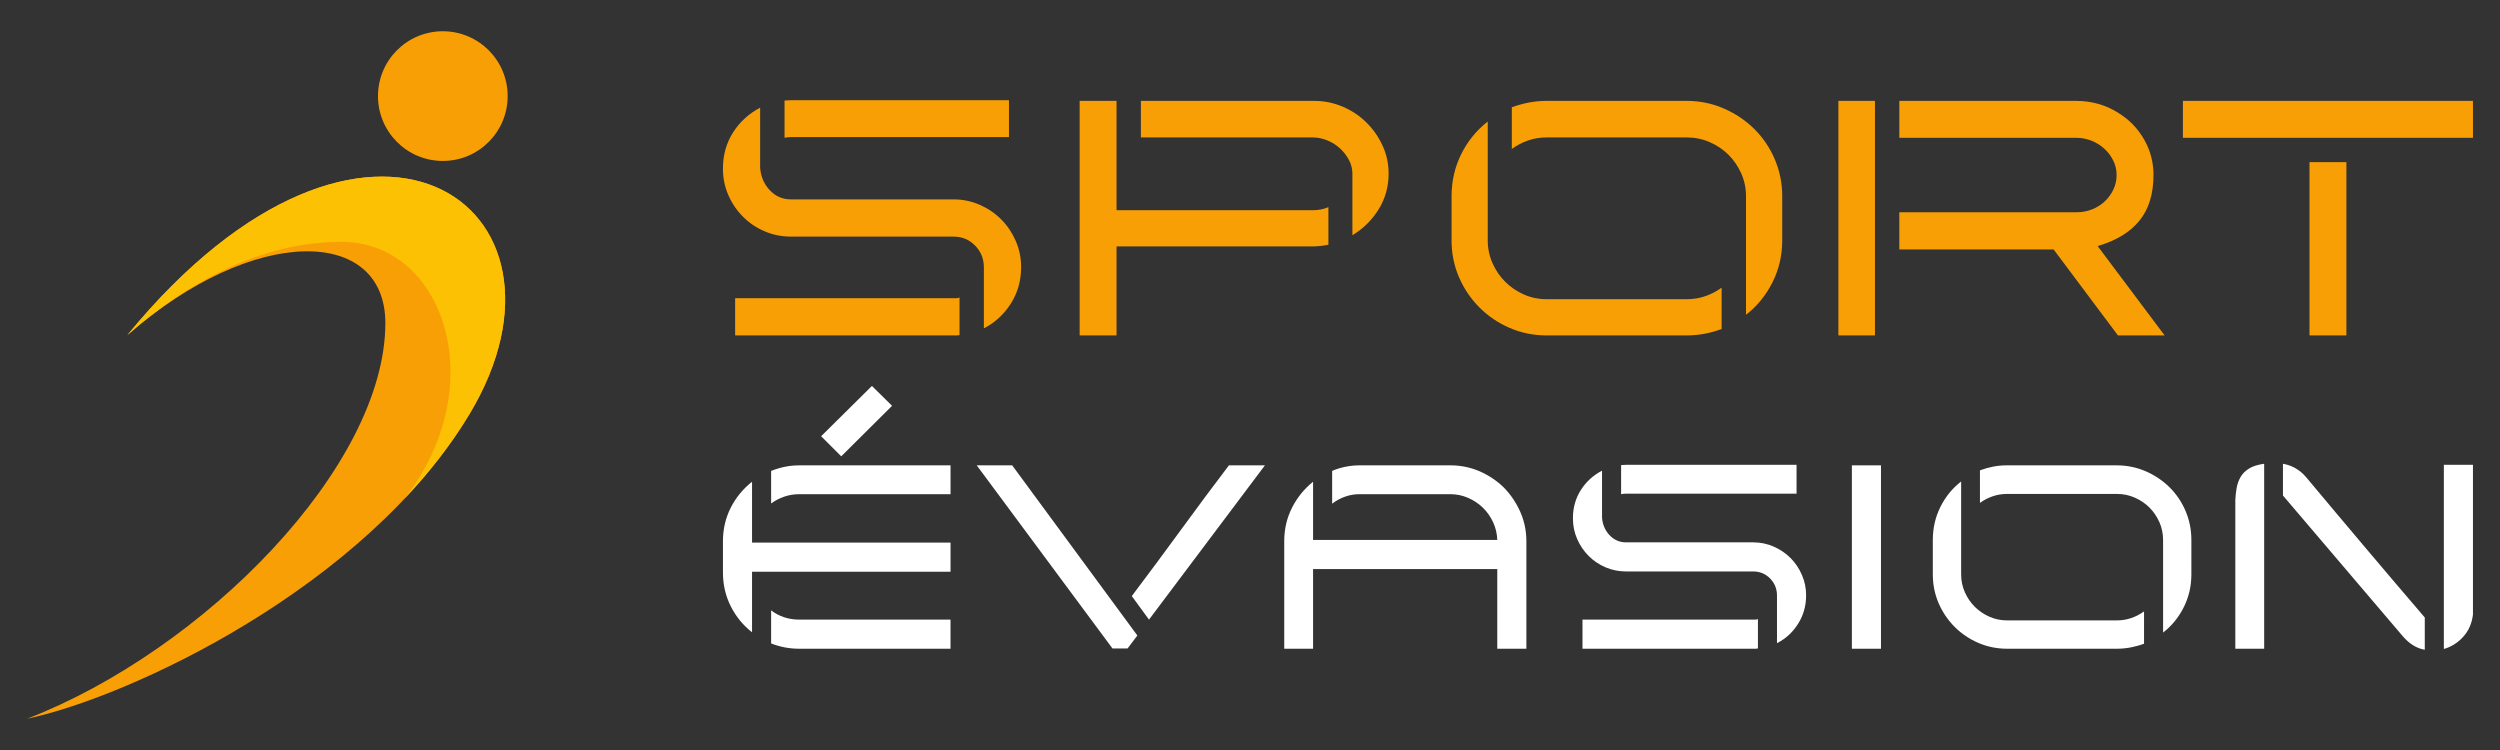 <?xml version="1.0" encoding="utf-8"?>
<!-- Generator: Adobe Illustrator 16.0.0, SVG Export Plug-In . SVG Version: 6.00 Build 0)  -->
<!DOCTYPE svg PUBLIC "-//W3C//DTD SVG 1.1//EN" "http://www.w3.org/Graphics/SVG/1.1/DTD/svg11.dtd">
<svg version="1.1" id="Calque_1" xmlns="http://www.w3.org/2000/svg" xmlns:xlink="http://www.w3.org/1999/xlink" x="0px" y="0px"
	 width="200px" height="60px" viewBox="0 0 200 60" enable-background="new 0 0 200 60" xml:space="preserve">
<rect x="0" y="0" width="200" height="60" fill="#333333" stroke="none"/>
<g>
	<g>
		<g>
			<path fill="#F99F06" d="M76.273,15.95c0.74,0,1.439,0.144,2.1,0.432c0.658,0.29,1.23,0.677,1.717,1.165
				c0.49,0.487,0.877,1.061,1.166,1.719c0.289,0.659,0.434,1.358,0.434,2.098c0,1.083-0.275,2.058-0.826,2.925
				c-0.551,0.866-1.27,1.525-2.154,1.977v-4.874c0-0.686-0.234-1.268-0.703-1.746s-1.047-0.718-1.732-0.718H63.277
				c-0.738,0-1.438-0.139-2.096-0.419c-0.662-0.28-1.238-0.667-1.734-1.164c-0.496-0.497-0.889-1.074-1.178-1.732
				c-0.289-0.66-0.434-1.367-0.434-2.125c0-1.083,0.271-2.048,0.813-2.897s1.264-1.507,2.164-1.977v4.819
				c0.057,0.704,0.313,1.299,0.773,1.787c0.459,0.487,1.023,0.731,1.691,0.731H76.273z M76.762,26.807
				c-0.092,0.018-0.172,0.026-0.246,0.026c-0.07,0-0.152,0-0.242,0H58.811v-2.978h17.463c0.09,0,0.172,0,0.242,0
				c0.074,0,0.154-0.019,0.246-0.054V26.807z M62.764,8.043l0.514-0.027h17.438v2.951H63.277c-0.09,0-0.176,0.005-0.258,0.014
				c-0.08,0.009-0.166,0.022-0.256,0.041V8.043z"/>
			<path fill="#F99F06" d="M106.271,19.578c-0.451,0.09-0.877,0.135-1.273,0.135H89.324v7.12h-2.953V8.071h2.953v8.745h15.729
				c0.434,0,0.84-0.082,1.219-0.244V19.578z M105.135,8.071c0.793,0,1.553,0.154,2.273,0.46c0.723,0.307,1.355,0.726,1.896,1.259
				s0.973,1.151,1.299,1.855c0.326,0.703,0.486,1.452,0.486,2.247c0,1.046-0.268,1.999-0.799,2.856
				c-0.533,0.857-1.232,1.547-2.098,2.071v-4.927c0-0.379-0.09-0.74-0.27-1.083c-0.182-0.343-0.416-0.65-0.705-0.921
				c-0.289-0.271-0.627-0.487-1.016-0.65c-0.389-0.162-0.789-0.244-1.205-0.244H91.271V8.071H105.135z"/>
			<path fill="#F99F06" d="M137.732,26.319c-0.434,0.163-0.887,0.29-1.354,0.379c-0.471,0.09-0.949,0.135-1.436,0.135h-11.209
				c-1.047,0-2.031-0.199-2.951-0.596c-0.922-0.396-1.729-0.943-2.424-1.638s-1.24-1.503-1.639-2.424
				c-0.396-0.92-0.594-1.904-0.594-2.95v-3.52c0-1.208,0.258-2.333,0.771-3.371c0.514-1.037,1.223-1.908,2.123-2.612v9.503
				c0,0.649,0.129,1.258,0.381,1.827s0.59,1.065,1.016,1.489c0.424,0.424,0.922,0.763,1.488,1.015c0.568,0.254,1.18,0.38,1.828,0.38
				h11.209c0.521,0,1.02-0.081,1.488-0.244c0.471-0.162,0.904-0.388,1.301-0.677V26.319z M134.943,8.071
				c1.045,0,2.033,0.203,2.963,0.609c0.932,0.407,1.744,0.953,2.439,1.639c0.691,0.686,1.238,1.493,1.637,2.423
				c0.396,0.929,0.596,1.917,0.596,2.964v3.52c0,1.209-0.262,2.333-0.785,3.37c-0.523,1.039-1.229,1.901-2.113,2.586v-9.477
				c0-0.649-0.125-1.258-0.379-1.827c-0.252-0.569-0.592-1.065-1.014-1.489c-0.424-0.424-0.926-0.763-1.502-1.015
				c-0.578-0.253-1.193-0.38-1.842-0.38h-11.209c-0.523,0-1.021,0.082-1.49,0.244c-0.469,0.163-0.9,0.389-1.299,0.677V8.585
				c0.434-0.162,0.881-0.288,1.342-0.378c0.459-0.09,0.941-0.136,1.447-0.136H134.943z"/>
			<path fill="#F99F06" d="M149.996,26.833h-2.926V8.071h2.926V26.833z M173.17,26.833h-3.734l-5.146-6.876h-12.344v-2.978h14.215
				c0.414,0,0.814-0.077,1.203-0.23c0.389-0.153,0.727-0.366,1.014-0.636c0.289-0.271,0.52-0.586,0.691-0.947
				c0.172-0.361,0.26-0.75,0.26-1.165s-0.092-0.803-0.273-1.164c-0.18-0.361-0.418-0.677-0.717-0.948
				c-0.299-0.271-0.641-0.482-1.029-0.637c-0.389-0.152-0.799-0.229-1.232-0.229h-14.131V8.071h14.131
				c1.266,0,2.402,0.325,3.412,0.975c0.848,0.523,1.525,1.223,2.031,2.098c0.506,0.875,0.758,1.827,0.758,2.856
				c0,1.516-0.375,2.734-1.125,3.655c-0.746,0.92-1.861,1.597-3.342,2.03L173.17,26.833z"/>
			<path fill="#F99F06" d="M197.836,8.071v2.951h-23.203V8.071H197.836z M187.711,12.971v13.862h-2.951V12.971H187.711z"/>
		</g>
		<g>
			<path fill="#FFFFFF" d="M60.164,43.409h15.879v2.329H60.164v4.848c-0.719-0.564-1.287-1.259-1.703-2.085
				c-0.416-0.825-0.625-1.726-0.625-2.7v-2.498c0-0.974,0.209-1.869,0.625-2.688c0.416-0.818,0.984-1.51,1.703-2.075V43.409z
				 M76.043,37.228v2.307H63.934c-0.424,0-0.826,0.067-1.207,0.201c-0.381,0.135-0.729,0.314-1.037,0.541v-2.604
				c0.354-0.141,0.715-0.25,1.09-0.328s0.758-0.116,1.154-0.116H76.043z M61.689,48.828c0.309,0.241,0.656,0.423,1.037,0.551
				c0.381,0.127,0.783,0.191,1.207,0.191h12.109v2.329H63.934c-0.775,0-1.525-0.142-2.244-0.425V48.828z M71.365,32.464
				l-4.066,4.043l-1.609-1.609l4.064-4.022L71.365,32.464z"/>
			<path fill="#FFFFFF" d="M90.988,50.84l-0.783,1.037h-1.207L78.139,37.228h2.836L90.988,50.84z M90.543,47.687
				c1.301-1.723,2.598-3.474,3.896-5.251c1.299-1.778,2.59-3.515,3.873-5.208h2.881L91.92,49.57L90.543,47.687z"/>
			<path fill="#FFFFFF" d="M120.311,39.006c0.551,0.564,0.986,1.213,1.313,1.947c0.324,0.734,0.486,1.517,0.486,2.349v8.597h-2.328
				v-6.373h-14.736v6.373h-2.307v-8.597c0-0.974,0.207-1.869,0.625-2.688c0.416-0.818,0.977-1.51,1.682-2.075v4.657h14.736
				c-0.016-0.493-0.125-0.963-0.328-1.408c-0.205-0.443-0.477-0.832-0.814-1.164c-0.34-0.331-0.736-0.595-1.186-0.793
				c-0.453-0.197-0.934-0.297-1.439-0.297h-7.24c-0.41,0-0.803,0.067-1.176,0.201c-0.375,0.135-0.717,0.322-1.027,0.561v-2.625
				c0.693-0.296,1.439-0.444,2.244-0.444h7.199c0.832,0,1.613,0.159,2.35,0.475C119.096,38.021,119.746,38.455,120.311,39.006z"/>
			<path fill="#FFFFFF" d="M140.254,43.388c0.578,0,1.125,0.113,1.641,0.339c0.516,0.225,0.963,0.53,1.344,0.91
				c0.379,0.38,0.686,0.831,0.908,1.344c0.229,0.516,0.342,1.063,0.342,1.642c0,0.846-0.217,1.608-0.646,2.286
				s-0.992,1.193-1.684,1.545v-3.811c0-0.535-0.184-0.991-0.551-1.366c-0.367-0.372-0.816-0.561-1.354-0.561h-10.162
				c-0.58,0-1.127-0.107-1.643-0.328c-0.514-0.219-0.967-0.521-1.354-0.91c-0.389-0.389-0.693-0.84-0.92-1.354
				s-0.342-1.069-0.342-1.662c0-0.846,0.215-1.601,0.637-2.265c0.424-0.663,0.988-1.178,1.693-1.544v3.768
				c0.043,0.55,0.244,1.016,0.604,1.397s0.803,0.571,1.324,0.571H140.254z M140.635,51.877c-0.072,0.016-0.135,0.022-0.191,0.022
				c-0.055,0-0.121,0-0.189,0h-13.656V49.57h13.656c0.068,0,0.135,0,0.189,0c0.057,0,0.119-0.016,0.191-0.044V51.877z
				 M129.689,37.206l0.402-0.021h13.633v2.308h-13.633c-0.072,0-0.139,0.003-0.201,0.01c-0.063,0.007-0.131,0.018-0.201,0.031
				V37.206z"/>
			<path fill="#FFFFFF" d="M148.15,51.899V37.228h2.328v14.671H148.15z"/>
			<path fill="#FFFFFF" d="M171.523,51.497c-0.34,0.127-0.695,0.224-1.061,0.295c-0.367,0.071-0.74,0.107-1.121,0.107h-8.766
				c-0.82,0-1.588-0.157-2.307-0.467c-0.721-0.31-1.352-0.737-1.895-1.28c-0.543-0.544-0.971-1.176-1.283-1.896
				c-0.309-0.72-0.465-1.488-0.465-2.308v-2.752c0-0.945,0.201-1.824,0.604-2.636c0.402-0.812,0.955-1.493,1.662-2.043v7.431
				c0,0.509,0.098,0.984,0.297,1.43c0.197,0.444,0.461,0.833,0.793,1.164s0.721,0.596,1.166,0.794
				c0.443,0.197,0.92,0.296,1.428,0.296h8.766c0.41,0,0.797-0.063,1.164-0.189s0.705-0.305,1.018-0.529V51.497z M169.342,37.228
				c0.818,0,1.59,0.159,2.318,0.475c0.727,0.318,1.361,0.745,1.904,1.281c0.543,0.537,0.971,1.168,1.281,1.895
				s0.465,1.5,0.465,2.318v2.752c0,0.946-0.203,1.823-0.613,2.636c-0.408,0.812-0.959,1.485-1.65,2.022v-7.41
				c0-0.509-0.1-0.984-0.297-1.429c-0.199-0.445-0.463-0.832-0.793-1.164c-0.334-0.332-0.727-0.597-1.176-0.794
				c-0.451-0.198-0.932-0.296-1.439-0.296h-8.766c-0.41,0-0.797,0.063-1.164,0.19s-0.705,0.303-1.016,0.528v-2.604
				c0.338-0.126,0.689-0.225,1.047-0.296c0.361-0.071,0.738-0.105,1.133-0.105H169.342z"/>
			<path fill="#FFFFFF" d="M181.135,51.899h-2.309V40c0.014-0.324,0.049-0.645,0.105-0.963s0.162-0.61,0.316-0.878
				c0.156-0.269,0.383-0.494,0.68-0.678c0.295-0.182,0.697-0.31,1.207-0.38V51.899z M193.984,51.982
				c-0.65-0.112-1.234-0.472-1.758-1.08c-1.609-1.891-3.207-3.768-4.795-5.631c-1.588-1.862-3.186-3.739-4.795-5.63v-2.54
				c0.338,0.057,0.668,0.172,0.984,0.349c0.316,0.176,0.602,0.413,0.857,0.709c1.58,1.891,3.156,3.768,4.732,5.631
				c1.572,1.863,3.164,3.733,4.773,5.609V51.982z M197.836,37.185v11.983c-0.084,0.706-0.346,1.298-0.783,1.778
				c-0.438,0.479-0.953,0.803-1.545,0.974V37.185H197.836z"/>
		</g>
	</g>
	<g>
		<g>
			<path fill="#F99F06" d="M10.187,26.806c19.144-23.315,37.419-10.424,27.379,6.31C29.224,47.02,10.294,55.789,2.165,57.5
				c14.117-5.454,28.663-20.166,28.663-31.657C30.828,18.142,20.347,17.929,10.187,26.806z"/>
			<circle fill="#F99F06" cx="35.426" cy="7.688" r="5.187"/>
			<path fill="#FDC103" d="M10.187,26.806c5.744-5.019,11.523-7.46,17.138-7.46c8.182,0,12.112,11.47,5.037,20.55
				c1.98-2.098,3.753-4.361,5.204-6.781C47.605,16.382,29.33,3.491,10.187,26.806z"/>
		</g>
	</g>
</g>
</svg>
